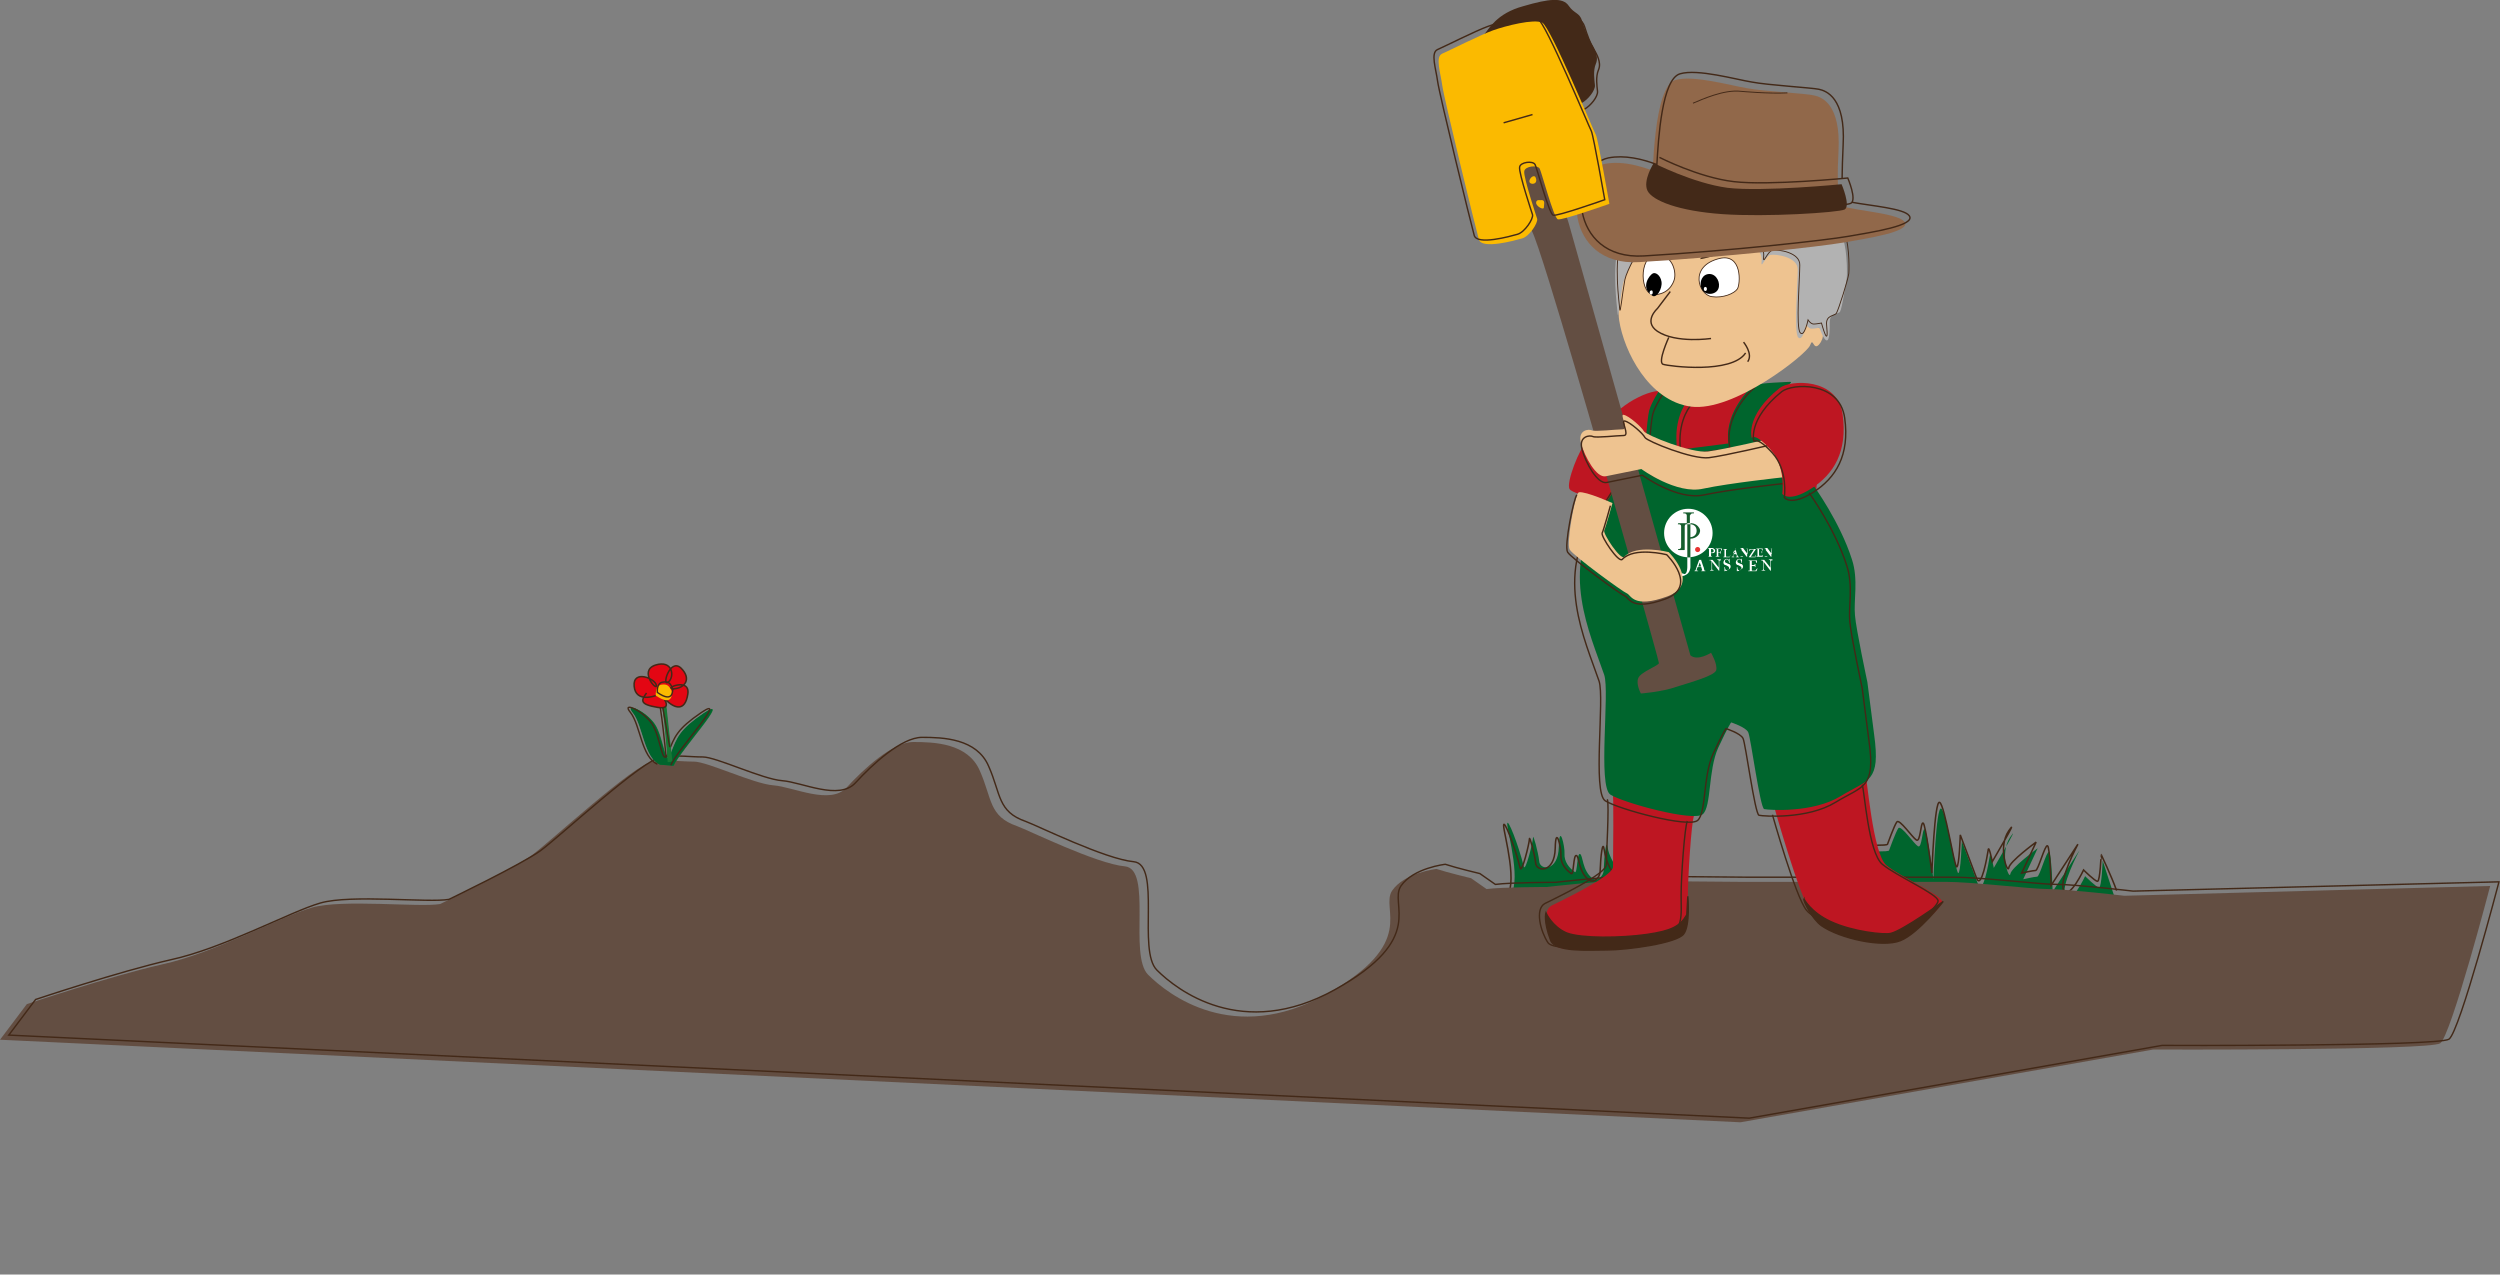 <?xml version="1.0" encoding="utf-8"?>
<!-- Generator: Adobe Illustrator 25.4.1, SVG Export Plug-In . SVG Version: 6.00 Build 0)  -->
<svg version="1.1" id="Ebene_1" xmlns="http://www.w3.org/2000/svg" xmlns:xlink="http://www.w3.org/1999/xlink" x="0px" y="0px"
	 viewBox="0 0 484.5 247" enable-background="new 0 0 484.5 247" xml:space="preserve">
<rect x="0" y="0" width="484.5" height="247" fill="#808080" stroke="none"/>
<g>
	<defs>
		<rect id="SVGID_1_" width="484.5" height="247"/>
	</defs>
	<clipPath id="SVGID_00000101796798175769018680000003160273110330271132_">
		<use xlink:href="#SVGID_1_"  overflow="visible"/>
	</clipPath>
	<path clip-path="url(#SVGID_00000101796798175769018680000003160273110330271132_)" fill="#00652D" d="M410.2,175.1
		L407.5,166.8c0,0-0.2,5.2-0.7,5.2s-2.7-2.2-2.7-2.2
		s-2.7,5.7-3.8,4c-1.2-1.7,2.7-9,2.7-9l-5.2,8
		c0,0-0.2-7.5-0.7-7.7s-1.8,4.8-2.3,4.8s-2.7,0.5-2.7,0.5l2.8-6
		c0,0-5.2,3.8-5.3,5c-0.2,1.2-2.2-4,0-7.2s-3.2,6-3.2,6
		s-0.7-3.5-0.8-2.2c-0.2,1.3-1.3,7.5-2.2,5.5l-3.2-8.5
		c0,0-0.2,6.3-0.7,6.2c-0.5-0.2-2.3-12-3.3-12.5s-1.5,13.7-1.5,13.7
		s-1.2-9.5-1.7-9.7s-0.5,3.8-1.3,3.3s-3.3-4.2-3.8-3.5
		s-1.8,4.3-1.8,4.3s0.2,0.2-1.8,0.2s-2.5,4-2.5,4s-1.7-5.2-3-3
		s-2,3-2,3s0.7-5-0.2-5.8c-0.8-0.8-3,5.8-3,5.8s-3-8.7-4.8-9.8
		C347,158,352.4,171.3,351,174.3"/>
</g>
<g>
	<defs>
		<rect id="SVGID_00000065773060287874746940000010647816662159062924_" width="484.5" height="247"/>
	</defs>
	<clipPath id="SVGID_00000013902941377026127780000017316419736562864304_">
		<use xlink:href="#SVGID_00000065773060287874746940000010647816662159062924_"  overflow="visible"/>
	</clipPath>
	
		<path clip-path="url(#SVGID_00000013902941377026127780000017316419736562864304_)" fill="none" stroke="#432918" stroke-width="0.3" d="
		M410.2,172.6c-1-2.8-3-7-3-7S407,170.8,406.5,170.8s-2.7-2.2-2.7-2.2
		s-2.7,5.7-3.8,4c-1.2-1.7,2.7-9,2.7-9l-5.2,8
		c0,0-0.2-7.5-0.7-7.7S395,168.7,394.5,168.7s-2.7,0.5-2.7,0.5l2.8-6
		c0,0-5.2,3.8-5.3,5c-0.2,1.2-2.2-4,0-7.2s-3.2,6-3.2,6
		s-0.7-3.5-0.8-2.2c-0.2,1.3-1.3,7.5-2.2,5.5l-3.2-8.5
		c0,0-0.2,6.3-0.7,6.2c-0.5-0.2-2.3-12-3.3-12.5s-1.5,13.7-1.5,13.7
		s-1.2-9.5-1.7-9.7s-0.5,3.8-1.3,3.3s-3.3-4.2-3.8-3.5
		s-1.8,4.3-1.8,4.3S366,163.8,364,163.8s-2.5,4-2.5,4s-1.7-5.2-3-3s-2,3-2,3
		s0.7-5-0.2-5.8c-0.8-0.8-3,5.8-3,5.8s-3-8.7-4.8-9.8
		c-1.8-1.2,2.3,9.5,2.3,12.7"/>
</g>
<g>
	<defs>
		<rect id="SVGID_00000047746235848529907140000005469045498746904239_" width="484.5" height="247"/>
	</defs>
	<clipPath id="SVGID_00000024681211895907211310000000347912254662564244_">
		<use xlink:href="#SVGID_00000047746235848529907140000005469045498746904239_"  overflow="visible"/>
	</clipPath>
	<path clip-path="url(#SVGID_00000024681211895907211310000000347912254662564244_)" fill="#00652D" d="M292.3,173.9
		c2.9-2.2-0.2-12.7-0.2-14.2s2.2,4.1,3.2,8.2
		c0.3,1.3,1.8-4.8,1.8-5.6s1,2.8,1.2,4.6
		C298.4,168.7,302,169,302.1,164.1c0.1-4.8,1.2,0,1.1,1.3
		c-0.1,1.6,0.9,2.8,2,3.6c0.5,0.4,0.4-3.7,1-3.5
		s0.4,3.2,2.4,4.7c1,0.8,2.2-0.5,2.2-1.6
		c0.1-3,0.5-6.3,0.8-4.2c0.3,2.2,3.2,6.3,5.1,8.9"/>
</g>
<g>
	<defs>
		<rect id="SVGID_00000136370066988224109970000008336444866078392996_" width="484.5" height="247"/>
	</defs>
	<clipPath id="SVGID_00000120525100090696948000000004805998190918567083_">
		<use xlink:href="#SVGID_00000136370066988224109970000008336444866078392996_"  overflow="visible"/>
	</clipPath>
	
		<path clip-path="url(#SVGID_00000120525100090696948000000004805998190918567083_)" fill="none" stroke="#432918" stroke-width="0.3" d="
		M291.6,174.2C294.5,172,291.4,161.5,291.4,160s2.2,4.1,3.2,8.2
		c0.3,1.3,1.8-4.8,1.8-5.6s1,2.8,1.2,4.6
		c0.1,1.8,3.7,2.1,3.8-2.8c0.1-4.8,1.2,0,1.1,1.3
		c-0.1,1.6,0.9,2.8,2,3.6c0.5,0.4,0.4-3.7,1-3.5
		S305.9,169,307.9,170.5c1,0.8,2.2-0.5,2.2-1.6c0.1-3,0.5-6.3,0.8-4.2
		c0.3,2.2,1.8,5.8,2.4,3.7c1.4-4.6,2.9,5,3.3,5.3"/>
</g>
<g>
	<defs>
		<rect id="SVGID_00000006676331335036174010000003286627406843145604_" width="484.5" height="247"/>
	</defs>
	<clipPath id="SVGID_00000026161755341877884650000005222802577428990875_">
		<use xlink:href="#SVGID_00000006676331335036174010000003286627406843145604_"  overflow="visible"/>
	</clipPath>
	<path clip-path="url(#SVGID_00000026161755341877884650000005222802577428990875_)" fill="#634E42" d="M482.6,171.7
		c0,0-7.6,29.1-9.7,30.5c-2.2,1.4-55.6,1.2-55.6,1.2l-80,14.1L0,201.5
		l5.2-6.9c0,0,16.1-5.4,26.2-7.7c10.2-2.2,23.1-9.3,29-11
		s21,0,24.9-0.7c0,0,13.9-6.7,17.7-9.4c3.7-2.7,20-17.8,23.5-18.2
		s5.4,0,8,0s11.5,4.3,15.4,4.6s11,3.9,14.2,0.4
		s8.9-8.8,12.9-8.8s10.6,0.2,12.9,5.6
		c2.4,5.4,1.7,8.8,7.2,10.7c2.2,0.8,15.4,7.3,20.9,7.8
		c5.4,0.5,0.7,17.2,4.5,21s16.5,13.8,34.5,3.8s10.4-16.5,12.8-20.1
		c2.4-3.5,8.6-4.2,8.6-4.2c2.1,0.7,6.7,1.8,6.7,1.8l3,2.1
		c3-0.4,11.6-0.4,11.6-0.4s10.7-1.2,14.2-1.2l22.9,0.2H377
		c5.3,0,16.5,1.4,20,1.4s14.7,1.3,14.7,1.3l70.9-1.9V171.7z"/>
</g>
<g>
	<defs>
		<rect id="SVGID_00000077302688293915419770000010520889077590493329_" width="484.5" height="247"/>
	</defs>
	<clipPath id="SVGID_00000114761985098301071500000003154599983344830889_">
		<use xlink:href="#SVGID_00000077302688293915419770000010520889077590493329_"  overflow="visible"/>
	</clipPath>
	
		<path clip-path="url(#SVGID_00000114761985098301071500000003154599983344830889_)" fill="none" stroke="#432918" stroke-width="0.279" d="
		M484.3,170.9c0,0-7.6,29.1-9.7,30.5
		c-2.2,1.4-55.6,1.2-55.6,1.2l-80,14.1L1.7,200.6l5.2-6.9
		c0,0,16.1-5.4,26.2-7.7c10.2-2.2,23.1-9.3,29-11s21,0,24.9-0.7
		c0,0,13.9-6.7,17.7-9.4c3.7-2.7,20-17.8,23.5-18.2s5.4,0,8,0
		s11.5,4.3,15.4,4.6s11,3.9,14.2,0.4s8.9-8.8,12.9-8.8
		s10.6,0.2,12.9,5.6c2.4,5.4,1.7,8.8,7.2,10.7
		c2.2,0.8,15.4,7.3,20.9,7.8c5.4,0.5,0.7,17.2,4.5,21
		s16.5,13.8,34.5,3.8s10.4-16.5,12.8-20.1
		c2.4-3.5,8.6-4.2,8.6-4.2c2.1,0.7,6.7,1.8,6.7,1.8l3,2.1
		c3-0.4,11.6-0.4,11.6-0.4s10.7-1.2,14.2-1.2l22.9,0.2
		h40.2c5.3,0,16.5,1.4,20,1.4s14.7,1.3,14.7,1.3l70.9-1.8V170.9
		z"/>
</g>
<g>
	<defs>
		<rect id="SVGID_00000116202814709176369290000011707781559089881490_" width="484.5" height="247"/>
	</defs>
	<clipPath id="SVGID_00000026885562087819835830000012750108676494971805_">
		<use xlink:href="#SVGID_00000116202814709176369290000011707781559089881490_"  overflow="visible"/>
	</clipPath>
	<path clip-path="url(#SVGID_00000026885562087819835830000012750108676494971805_)" fill="#177734" d="M128,148.2
		c-3.1-1.4-3.3-7.6-5.2-10c-1.9-2.3,2.4-0.4,4.1,2.1
		c1.8,2.6,2,8.8,3.2,5.7s1.7-4.6,6.4-7.8
		c5.6-3.8-4.8,7.4-5.9,10.2"/>
</g>
<g>
	<defs>
		<rect id="SVGID_00000037685038486776284840000018387850375577468841_" width="484.5" height="247"/>
	</defs>
	<clipPath id="SVGID_00000127751257151929110170000016775445122754070704_">
		<use xlink:href="#SVGID_00000037685038486776284840000018387850375577468841_"  overflow="visible"/>
	</clipPath>
	<path clip-path="url(#SVGID_00000127751257151929110170000016775445122754070704_)" fill="#00652D" d="M127.9,148.2
		c-3.1-1.4-3.3-7.6-5.2-10c-1.9-2.3,2.4-0.4,4.1,2.1
		c1.8,2.6,2,8.8,3.2,5.7s1.7-4.6,6.4-7.8
		C142,134.4,131.6,145.6,130.5,148.4"/>
</g>
<g>
	<defs>
		<rect id="SVGID_00000053519293029502156890000008597136866963346356_" width="484.5" height="247"/>
	</defs>
	<clipPath id="SVGID_00000034777397817782261890000000643603642339131310_">
		<use xlink:href="#SVGID_00000053519293029502156890000008597136866963346356_"  overflow="visible"/>
	</clipPath>
	
		<path clip-path="url(#SVGID_00000034777397817782261890000000643603642339131310_)" fill="none" stroke="#432918" stroke-width="0.279" d="
		M127.4,148.1c-3.1-1.4-3.3-7.6-5.2-10
		c-1.9-2.3,2.4-0.4,4.1,2.1c1.8,2.6,2,8.8,3.2,5.7
		s1.7-4.6,6.4-7.8C141.5,134.3,131.1,145.5,130,148.3"/>
</g>
<g>
	<g>
		<defs>
			<rect id="SVGID_00000112606557024428205030000016224707683486227903_" width="484.5" height="247"/>
		</defs>
		<clipPath id="SVGID_00000098203912372014846760000010536425339839137697_">
			<use xlink:href="#SVGID_00000112606557024428205030000016224707683486227903_"  overflow="visible"/>
		</clipPath>
		<path clip-path="url(#SVGID_00000098203912372014846760000010536425339839137697_)" fill="#177734" d="M129.5,147.7
			c0,0-0.8-11.4-1.5-12.5C127.4,134.1,128.9,134.5,128.9,134.5l1.4,13
			l-0.8,0.2H129.5z"/>
	</g>
	<g>
		<defs>
			<rect id="SVGID_00000001658959026898085030000015754045483403067046_" width="484.5" height="247"/>
		</defs>
		<clipPath id="SVGID_00000027599118798443878870000010124097356836640429_">
			<use xlink:href="#SVGID_00000001658959026898085030000015754045483403067046_"  overflow="visible"/>
		</clipPath>
		<path clip-path="url(#SVGID_00000027599118798443878870000010124097356836640429_)" fill="#177734" d="M129.4,147.7
			c0,0-0.8-11.4-1.5-12.5C127.3,134.1,128.8,134.5,128.8,134.5l1.4,13
			l-0.8,0.2H129.4z"/>
	</g>
</g>
<g>
	<g>
		<defs>
			<rect id="SVGID_00000036214623047142955930000002419882151829664675_" width="484.5" height="247"/>
		</defs>
		<clipPath id="SVGID_00000019644990694045952070000015208223170186871443_">
			<use xlink:href="#SVGID_00000036214623047142955930000002419882151829664675_"  overflow="visible"/>
		</clipPath>
		
			<path clip-path="url(#SVGID_00000019644990694045952070000015208223170186871443_)" fill="none" stroke="#432918" stroke-width="0.279" d="
			M129.1,146.8c0,0-1-10.6-1.6-11.7s0.9-0.7,0.9-0.7"/>
	</g>
	<g>
		<defs>
			<rect id="SVGID_00000016061373656008654550000003224069793765332124_" width="484.5" height="247"/>
		</defs>
		<clipPath id="SVGID_00000180367139866154363720000000656005536459894952_">
			<use xlink:href="#SVGID_00000016061373656008654550000003224069793765332124_"  overflow="visible"/>
		</clipPath>
		
			<path clip-path="url(#SVGID_00000180367139866154363720000000656005536459894952_)" fill="none" stroke="#432918" stroke-width="0.279" d="
			M129.8,144.8l-1.7-9.7C127.5,134,129,134.4,129,134.4"/>
	</g>
</g>
<g>
	<defs>
		<rect id="SVGID_00000000181855168317187290000003224204174990193560_" width="484.5" height="247"/>
	</defs>
	<clipPath id="SVGID_00000143583487640726939590000014821336204019801763_">
		<use xlink:href="#SVGID_00000000181855168317187290000003224204174990193560_"  overflow="visible"/>
	</clipPath>
	<g clip-path="url(#SVGID_00000143583487640726939590000014821336204019801763_)">
		<path id="B" fill="#E30613" d="M127.1,134.8c0,0-3.9,1.5-4.2-1.8
			s4.1-1.5,4.3-0.2s-3.5-2.8-0.2-3.9
			c3.4-1.1,3.8,2.3,2.5,3.3s0.3-4.8,2.5-2.7
			c2.1,2.1,0.7,3.9-1.5,4s3.3-2.4,2.8,1s-2.5,2.9-4.3,1.1
			s2.2,2.1-1.5,1.5s-3.2-1.4-2.2-2.8"/>
	</g>
</g>
<g>
	<defs>
		<rect id="SVGID_00000021823331158084822120000011649705883862228353_" width="484.5" height="247"/>
	</defs>
	<clipPath id="SVGID_00000144306059075581035460000013857503747415632293_">
		<use xlink:href="#SVGID_00000021823331158084822120000011649705883862228353_"  overflow="visible"/>
	</clipPath>
	<g clip-path="url(#SVGID_00000144306059075581035460000013857503747415632293_)">
		<path id="B_00000131325957698678024270000006972421431160889746_" fill="none" stroke="#432918" stroke-width="0.3" d="
			M127.1,134.8c0,0-3.9,1.5-4.2-1.8s4.1-1.5,4.3-0.2
			s-3.5-2.8-0.2-3.9c3.4-1.1,3.8,2.3,2.5,3.3
			s0.3-4.8,2.5-2.7c2.1,2.1,0.7,3.9-1.5,4s3.3-2.4,2.8,1
			s-2.5,2.9-4.3,1.1s2.2,2.1-1.5,1.5s-3.2-1.4-2.2-2.8"/>
	</g>
</g>
<g>
	<defs>
		<rect id="SVGID_00000046335593612338018290000009166319184985228465_" width="484.5" height="247"/>
	</defs>
	<clipPath id="SVGID_00000067200239454515105540000002890487338233283732_">
		<use xlink:href="#SVGID_00000046335593612338018290000009166319184985228465_"  overflow="visible"/>
	</clipPath>
	<path clip-path="url(#SVGID_00000067200239454515105540000002890487338233283732_)" fill="#FBBA00" d="M127.1,134.8
		c0,0-0.2-1.8,1-2.1C129.3,132.5,129.7,132.9,130.2,134
		c0,0.1,0.4,3.2-3.1,0.8"/>
</g>
<g>
	<defs>
		<rect id="SVGID_00000044168246775101420870000003671789051073688988_" width="484.5" height="247"/>
	</defs>
	<clipPath id="SVGID_00000166643483406809352470000018105983279387217596_">
		<use xlink:href="#SVGID_00000044168246775101420870000003671789051073688988_"  overflow="visible"/>
	</clipPath>
	
		<path clip-path="url(#SVGID_00000166643483406809352470000018105983279387217596_)" fill="none" stroke="#432918" stroke-width="0.279" d="
		M127.4,134.2c0,0-0.2-1.8,1-2c1.2-0.2,1.5,0.2,2,1.3
		C130.3,133.5,130.7,136.5,127.4,134.2z"/>
</g>
<g>
	<defs>
		<rect id="SVGID_00000178175164777342562490000003821455367220500107_" width="484.5" height="247"/>
	</defs>
	<clipPath id="SVGID_00000005267489228495471550000015445632061225830297_">
		<use xlink:href="#SVGID_00000178175164777342562490000003821455367220500107_"  overflow="visible"/>
	</clipPath>
	<path clip-path="url(#SVGID_00000005267489228495471550000015445632061225830297_)" fill="#BE1622" d="M314.4,97.8
		c0,0-9.4-1.8-10.2-3c-0.8-1.1,2-8.2,3.3-9.1s5-6.3,10-8.7
		c5-2.5,7.1-0.6,7.6-0.6s3.5,2.1,6.4,1.1
		c2.8-1,11.3-2.9,11.3-2.9l8.7,8.5l0.6,10.6l-1.5,16.6
		l-12.2,2.3l-24-14.8H314.4z M343.7,155.9c0,0,5.1,18.2,7.2,20.7
		c2.1,2.6,13.2,6.6,15.7,6.1c2.6-0.6,9.8-6.6,9.8-7.9
		s-8.2-4.9-10.8-7.1c-2.7-2.2-3.8-17.6-4.2-18.5
		C361.1,148.2,343.7,155.9,343.7,155.9"/>
</g>
<g>
	<defs>
		<rect id="SVGID_00000034777564353971539900000016460921480099388327_" width="484.5" height="247"/>
	</defs>
	<clipPath id="SVGID_00000117678723091312655340000003621542565978422170_">
		<use xlink:href="#SVGID_00000034777564353971539900000016460921480099388327_"  overflow="visible"/>
	</clipPath>
	
		<path clip-path="url(#SVGID_00000117678723091312655340000003621542565978422170_)" fill="none" stroke="#432918" stroke-width="0.279" d="
		M343.5,157.9c0,0,4.5,16,6.6,18.5C352.2,179,363.3,183,365.8,182.5
		c2.6-0.6,9.8-6.6,9.8-7.9s-8.2-4.9-10.8-7.1
		c-2.7-2.2-3.5-14.5-3.9-15.4"/>
</g>
<g>
	<defs>
		<rect id="SVGID_00000077286204384441743340000014005190730586359732_" width="484.5" height="247"/>
	</defs>
	<clipPath id="SVGID_00000152956512232384870050000017541835432860660671_">
		<use xlink:href="#SVGID_00000077286204384441743340000014005190730586359732_"  overflow="visible"/>
	</clipPath>
	<path clip-path="url(#SVGID_00000152956512232384870050000017541835432860660671_)" fill="#BE1622" d="M328.3,158.1
		c-0.5,1.2-1.2,11.9-1.2,15.8c0,4,0.6,7.1-3.6,8.3
		s-20.8,3-22.2,0.9s-2.6-6.5-0.6-7.6c2-1,11.9-5.7,11.9-7.5
		c0-1.7,0.2-14.2-0.1-15.1l15.8,5.2L328.3,158.1z"/>
</g>
<g>
	<g>
		<defs>
			<rect id="SVGID_00000005986570263820442870000007063118163781559941_" width="484.5" height="247"/>
		</defs>
		<clipPath id="SVGID_00000055670613325308149890000017221619966030009733_">
			<use xlink:href="#SVGID_00000005986570263820442870000007063118163781559941_"  overflow="visible"/>
		</clipPath>
		
			<path clip-path="url(#SVGID_00000055670613325308149890000017221619966030009733_)" fill="none" stroke="#432918" stroke-width="0.279" d="
			M327,159.1c-0.5,1.2-1.2,10.5-1.2,14.4s0.6,7.1-3.6,8.3
			s-20.8,3-22.2,0.9s-2.6-6.5-0.6-7.6c2-1,11.9-5.7,11.9-7.5
			c0-1.7,0.6-11.8,0.2-12.7"/>
	</g>
	<g>
		<defs>
			<rect id="SVGID_00000176726712483080057100000018144629903374629538_" width="484.5" height="247"/>
		</defs>
		<clipPath id="SVGID_00000055708435023825761200000006274920396726413481_">
			<use xlink:href="#SVGID_00000176726712483080057100000018144629903374629538_"  overflow="visible"/>
		</clipPath>
		
			<path clip-path="url(#SVGID_00000055708435023825761200000006274920396726413481_)" fill="none" stroke="#CA9E67" stroke-width="0.279" d="
			M339.1,87.2c-0.9-0.5-1.6,0.2-1.6,1.1s0.9,1.6,1.6,1.2
			C339.7,89.2,339.9,87.7,339.1,87.2z M323.7,88.3
			c-0.2-0.4-1.3-1.1-2.1,0.2c-0.2,0.4,0.5,2,1.3,1.7
			s1.2-0.6,0.8-1.9L323.7,88.3z"/>
	</g>
</g>
<g>
	<defs>
		<rect id="SVGID_00000072256837124446327720000007776031364589347489_" width="484.5" height="247"/>
	</defs>
	<clipPath id="SVGID_00000043456237706871119030000010289107413775964855_">
		<use xlink:href="#SVGID_00000072256837124446327720000007776031364589347489_"  overflow="visible"/>
	</clipPath>
	<path clip-path="url(#SVGID_00000043456237706871119030000010289107413775964855_)" fill="#00652D" d="M335.3,85.9
		l-10.2,1.3c-0.8,0-7.9,0.8-7.9,0.8s-5.3,8.6-6.9,10.8
		c-8.2,11.4-2.1,24.1,0.6,32c1.1,3.3-1.3,21.6,1.2,23.2
		S328.2,159.3,330,157.8c1.7-1.5,1-8.5,3-12.9c2-4.3,2.5-4.9,2.5-4.9
		s2.8,0.9,3.3,1.9s2.3,14.7,3.1,14.9
		c0.9,0.2,9.4,0.8,14.8-2.5s7.8-2.6,6.5-12l-1.3-10.1
		c0,0-2.2-10.3-2.4-12.9c-0.3-2.9,0.7-7-0.6-10.9
		c-2.3-7.2-7.3-14.1-7.3-14.1s-3.2,0.5-3.8,0.2
		s-5.3-8.3-4.7-12.4c0.5-4.1-3.3,1.9-3.3,1.9l-4.5,1.9
		L335.3,85.9z"/>
</g>
<g>
	<defs>
		<rect id="SVGID_00000006696513197644306950000009360793430258462632_" width="484.5" height="247"/>
	</defs>
	<clipPath id="SVGID_00000164505319406288186060000002739747557568666496_">
		<use xlink:href="#SVGID_00000006696513197644306950000009360793430258462632_"  overflow="visible"/>
	</clipPath>
	
		<path clip-path="url(#SVGID_00000164505319406288186060000002739747557568666496_)" fill="none" stroke="#432918" stroke-width="0.279" d="
		M341.9,83.4c0.5-4.1-3.3,1.9-3.3,1.9l-4.3,1.8l-10.2,1.3
		c-0.8,0-7.9,0.8-7.9,0.8s-5.3,8.6-6.9,10.8
		c-8.2,11.4-2.1,24.1,0.6,32c1.1,3.3-1.3,21.6,1.2,23.2
		s16.1,5.3,17.9,3.8c1.7-1.5,1-8.5,3-12.9c2-4.3,2.5-4.9,2.5-4.9
		s2.8,0.9,3.3,1.9s2.3,14.7,3.1,14.9
		c0.9,0.2,9.4,0.8,14.8-2.5s7.8-2.6,6.5-12l-1.3-10.1
		c0,0-2.2-10.3-2.4-12.9c-0.3-2.9,0.7-7-0.6-10.9
		c-2.3-7.2-7.3-14.1-7.3-14.1"/>
</g>
<g>
	<defs>
		<rect id="SVGID_00000011724968354497510510000000258335151862154159_" width="484.5" height="247"/>
	</defs>
	<clipPath id="SVGID_00000100355870630361525720000011256727363685295027_">
		<use xlink:href="#SVGID_00000011724968354497510510000000258335151862154159_"  overflow="visible"/>
	</clipPath>
	<g clip-path="url(#SVGID_00000100355870630361525720000011256727363685295027_)">
		<path id="C" fill="#432918" d="M326.9,177.3C325.6,179.5,324,180.4,319.1,181.1
			s-12.7,0.8-15.5-0.3c-2.8-1.2-4-3.9-4-3.9s-0.5,1.6,0.9,5.3
			c0.9,2.4,7.2,1.9,11,1.9S325,182.8,326.3,181
			c1.3-1.7,0.8-7.3,0.8-7.3l-0.2,3.6H326.9z"/>
	</g>
</g>
<g>
	<defs>
		<rect id="SVGID_00000177449381024034258330000014516190781258620342_" width="484.5" height="247"/>
	</defs>
	<clipPath id="SVGID_00000019680432130619087890000002819213976731620025_">
		<use xlink:href="#SVGID_00000177449381024034258330000014516190781258620342_"  overflow="visible"/>
	</clipPath>
	<g clip-path="url(#SVGID_00000019680432130619087890000002819213976731620025_)">
		<path id="C_00000147911573334198001140000005902096624661601968_" fill="none" stroke="#432918" stroke-width="0.279" d="
			M326.9,177.3C325.6,179.5,324,180.4,319.1,181.1s-12.7,0.8-15.5-0.3
			c-2.8-1.2-4-3.9-4-3.9s-0.5,1.6,0.9,5.3
			c0.9,2.4,7.2,1.9,11,1.9S325,182.8,326.3,181
			c1.3-1.7,0.8-7.3,0.8-7.3l-0.2,3.6H326.9z"/>
	</g>
</g>
<g>
	<defs>
		<rect id="SVGID_00000070815121864935175330000012656464564780765351_" width="484.5" height="247"/>
	</defs>
	<clipPath id="SVGID_00000165222400098349893270000012243954569170449805_">
		<use xlink:href="#SVGID_00000070815121864935175330000012656464564780765351_"  overflow="visible"/>
	</clipPath>
	<path clip-path="url(#SVGID_00000165222400098349893270000012243954569170449805_)" fill="#432918" d="M349.6,174.2
		c0,0,1.3,2.6,5.2,4.4c4.3,2,10.4,2.6,11.6,2.3
		c2.3-0.5,10.2-6.2,10.2-6.2s-4.8,6.2-8.3,7.6
		s-11.7-0.4-15.3-2.9c-1.9-1.4-3.6-4.9-3.4-5.2"/>
</g>
<g>
	<defs>
		<rect id="SVGID_00000014607428420110538920000008134005766476404158_" width="484.5" height="247"/>
	</defs>
	<clipPath id="SVGID_00000021817919844521941300000004842968865824749750_">
		<use xlink:href="#SVGID_00000014607428420110538920000008134005766476404158_"  overflow="visible"/>
	</clipPath>
	
		<path clip-path="url(#SVGID_00000021817919844521941300000004842968865824749750_)" fill="none" stroke="#432918" stroke-width="0.279" d="
		M349.6,174.2c0,0,1.3,2.6,5.2,4.4c4.3,2,10.4,2.6,11.6,2.3
		c2.3-0.5,10.2-6.2,10.2-6.2s-4.8,6.2-8.3,7.6
		s-11.7-0.4-15.3-2.9c-1.9-1.4-3.6-4.9-3.4-5.2
		L349.6,174.2z"/>
</g>
<g>
	<defs>
		<rect id="SVGID_00000178893820050545065860000006291731169408163982_" width="484.5" height="247"/>
	</defs>
	<clipPath id="SVGID_00000148637422551740722900000002970834858560840585_">
		<use xlink:href="#SVGID_00000178893820050545065860000006291731169408163982_"  overflow="visible"/>
	</clipPath>
	<path clip-path="url(#SVGID_00000148637422551740722900000002970834858560840585_)" fill="#00652D" d="M327.2,77.4
		c0,0-2.6,2.9-2.3,8.2s0,5.9-1,6s-3.6,0.6-4.6-0.4
		c-0.9-1-0.1-10.1,0.3-11.6C320,78,321.8,75.3,321.8,75.3
		s1.6,1.2,5.4,2.1"/>
</g>
<g>
	<defs>
		<rect id="SVGID_00000013161093133774815610000004400882687754182314_" width="484.5" height="247"/>
	</defs>
	<clipPath id="SVGID_00000018223304280773212180000016671303983387031716_">
		<use xlink:href="#SVGID_00000013161093133774815610000004400882687754182314_"  overflow="visible"/>
	</clipPath>
	
		<path clip-path="url(#SVGID_00000018223304280773212180000016671303983387031716_)" fill="none" stroke="#432918" stroke-width="0.279" d="
		M327.8,78.4c0,0-2.5,2.6-2.2,7.9s0,5.9-1,6s-3.6,0.6-4.6-0.4
		c-0.9-1-0.1-10.1,0.3-11.6C320.7,78.7,322.5,76,322.5,76"/>
</g>
<g>
	<defs>
		<rect id="SVGID_00000176738683974283716540000015956167023477827715_" width="484.5" height="247"/>
	</defs>
	<clipPath id="SVGID_00000011711752464805826330000005653422761613334158_">
		<use xlink:href="#SVGID_00000176738683974283716540000015956167023477827715_"  overflow="visible"/>
	</clipPath>
	<path clip-path="url(#SVGID_00000011711752464805826330000005653422761613334158_)" fill="#00652D" d="M347,74
		c0,0-6.4,0.2-7.1,0.7c-0.8,0.5-5.4,5-5,10.5C335.4,90.6,336,92,336.6,92
		s5.1-1.1,5.1-1.1S342,81.3,344,77.9C346,74.4,347.5,74.3,347,74"/>
</g>
<g>
	<defs>
		<rect id="SVGID_00000130647876521069060320000012544306059717786764_" width="484.5" height="247"/>
	</defs>
	<clipPath id="SVGID_00000127756062120065941480000009970306548381651352_">
		<use xlink:href="#SVGID_00000130647876521069060320000012544306059717786764_"  overflow="visible"/>
	</clipPath>
	
		<path clip-path="url(#SVGID_00000127756062120065941480000009970306548381651352_)" fill="none" stroke="#432918" stroke-width="0.279" d="
		M339,87.5c0.5-0.3,1.6,1.6,1.1,1.9C339.6,89.9,337.2,88.7,339,87.5z
		 M322,88c0.3-0.2,2,1.5,0.9,1.8S320.1,89.5,322,88z M340.1,75.1
		c-0.8,0.5-5.4,5-5,10.5c0.5,5.4,1.1,6.8,1.7,6.8
		s5.1-1.1,5.1-1.1s0.3-9.6,2.3-13c1.9-3.4,3.5-3.5,3-3.8"/>
</g>
<g>
	<defs>
		<rect id="SVGID_00000033348443854191858260000001346262596395375525_" width="484.5" height="247"/>
	</defs>
	<clipPath id="SVGID_00000182521340280295301870000014701842209242587529_">
		<use xlink:href="#SVGID_00000033348443854191858260000001346262596395375525_"  overflow="visible"/>
	</clipPath>
	<path clip-path="url(#SVGID_00000182521340280295301870000014701842209242587529_)" fill="#634E42" d="M304,43.2
		L327.6,127c1.4,1.2,4-0.5,4-0.5s1.3,2.2,1,3.4
		c-0.4,1.1-4.9,2.3-7.7,3.2c-2.8,1-6.9,1.3-6.9,1.3
		s-1-1.8-0.5-3S321.5,129,321.5,128.5S312,94.6,312,94.6s-13-45.7-15.1-49.8
		c-2-4.1-5.8-15.5-5.8-15.5l7.7-2.2l5.2,16.1L304,43.2z"/>
</g>
<g>
	<defs>
		<rect id="SVGID_00000183234585417063537100000002444422367814389649_" width="484.5" height="247"/>
	</defs>
	<clipPath id="SVGID_00000011013784950456729000000004157084636355660425_">
		<use xlink:href="#SVGID_00000183234585417063537100000002444422367814389649_"  overflow="visible"/>
	</clipPath>
	<path clip-path="url(#SVGID_00000011013784950456729000000004157084636355660425_)" fill="#EEC390" d="M343.5,84.9
		c0,0-9.3,2.2-12.5,2.6s-12-3.2-12.4-3.9
		c-0.4-0.8-2.9-3-3.9-3.2c-0.9-0.3,1,2.8-0.2,2.8
		s-5.4,0.5-6,0.2s-2.8-0.1-2.1,2.5s3,6.8,4.8,6.4l6.9-1.4
		c0,0,6.8,5,12,3.8c5.2-1.1,15.5-2.2,15.5-2.2s0.6-3.1-2.1-7.6"/>
</g>
<g>
	<defs>
		<rect id="SVGID_00000026129813851154123540000008832234790966816910_" width="484.5" height="247"/>
	</defs>
	<clipPath id="SVGID_00000169517589155324101720000017758513113312661154_">
		<use xlink:href="#SVGID_00000026129813851154123540000008832234790966816910_"  overflow="visible"/>
	</clipPath>
	
		<path clip-path="url(#SVGID_00000169517589155324101720000017758513113312661154_)" fill="none" stroke="#432918" stroke-width="0.279" d="
		M343.7,86.1c0,0-9.3,2.2-12.5,2.6s-12-3.2-12.4-3.9
		c-0.4-0.8-2.9-3-3.9-3.2c-0.9-0.3,1,2.8-0.2,2.8
		s-5.4,0.5-6,0.2s-2.8-0.1-2.1,2.5s3,6.8,4.8,6.4l6.9-1.4
		c0,0,6.8,5,12,3.8c5.2-1.1,15.5-2.2,15.5-2.2s0.6-3.1-2.1-7.6
		L343.7,86.1z"/>
</g>
<g>
	<defs>
		<rect id="SVGID_00000091012050746439971480000005064787678553518224_" width="484.5" height="247"/>
	</defs>
	<clipPath id="SVGID_00000109752344727217718480000001642391020047839371_">
		<use xlink:href="#SVGID_00000091012050746439971480000005064787678553518224_"  overflow="visible"/>
	</clipPath>
	<path clip-path="url(#SVGID_00000109752344727217718480000001642391020047839371_)" fill="#BE1622" d="M344.9,75.2
		c2-1.6,11.2-2.1,12.2,5.1S355.4,91.9,351,94.7s-5.6,1-5.6,1
		s0.8-5.2-2.3-8.6S339.5,84.9,339.5,84.9s-1.4-4.3,5.4-9.7"/>
</g>
<g>
	<defs>
		<rect id="SVGID_00000148637316644861772400000012975282561624179360_" width="484.5" height="247"/>
	</defs>
	<clipPath id="SVGID_00000103233386810085768550000014101136681582668173_">
		<use xlink:href="#SVGID_00000148637316644861772400000012975282561624179360_"  overflow="visible"/>
	</clipPath>
	
		<path clip-path="url(#SVGID_00000103233386810085768550000014101136681582668173_)" fill="none" stroke="#432918" stroke-width="0.279" d="
		M345.3,75.9C347.3,74.3,356.5,73.8,357.5,81s-1.7,11.6-6.1,14.4
		s-5.6,1-5.6,1s0.8-5.2-2.3-8.6s-3.6-2.2-3.6-2.2
		S338.6,81.3,345.3,75.9z"/>
</g>
<g>
	<defs>
		<rect id="SVGID_00000150080250938155120970000011464098902294793399_" width="484.5" height="247"/>
	</defs>
	<clipPath id="SVGID_00000069380495843174344350000011165515091255437220_">
		<use xlink:href="#SVGID_00000150080250938155120970000011464098902294793399_"  overflow="visible"/>
	</clipPath>
	<path clip-path="url(#SVGID_00000069380495843174344350000011165515091255437220_)" fill="#EEC390" d="M322.2,39.1
		c-4.9,5.3-9.3,17.1-8.4,23s5.7,15.6,13.9,16.7
		c8.3,1.1,22.5-10.2,23.1-11.9S351.4,68,352.5,66.8
		s1.2-3.3-0.6-3.4c-1.7-0.1-0.8-13.2-0.8-13.2
		s-26.2-14.1-28.9-11.1"/>
</g>
<g>
	<defs>
		<rect id="SVGID_00000012457035213414932520000013099805011504486284_" width="484.5" height="247"/>
	</defs>
	<clipPath id="SVGID_00000115483042646087911570000007311485457894421684_">
		<use xlink:href="#SVGID_00000012457035213414932520000013099805011504486284_"  overflow="visible"/>
	</clipPath>
	<path clip-path="url(#SVGID_00000115483042646087911570000007311485457894421684_)" fill="#FFFFFF" d="M324.5,54.1
		c0.4-1.6-0.5-5-3.7-4.7s-3.1,8,0,7.7
		C323.9,56.9,324.5,54.1,324.5,54.1"/>
</g>
<g>
	<g>
		<defs>
			<rect id="SVGID_00000131336821080671798370000016430663621863909301_" width="484.5" height="247"/>
		</defs>
		<clipPath id="SVGID_00000089574312387981159040000005786695689339561143_">
			<use xlink:href="#SVGID_00000131336821080671798370000016430663621863909301_"  overflow="visible"/>
		</clipPath>
		
			<path clip-path="url(#SVGID_00000089574312387981159040000005786695689339561143_)" fill="none" stroke="#432918" stroke-width="0.171" d="
			M324.5,54.1c0.4-1.6-0.5-5-3.7-4.7s-3.1,8,0,7.7
			C323.9,56.9,324.5,54.1,324.5,54.1z"/>
	</g>
	<g>
		<defs>
			<rect id="SVGID_00000053539910984598849110000002669046489206207388_" width="484.5" height="247"/>
		</defs>
		<clipPath id="SVGID_00000140692519802678093220000003933865554024084621_">
			<use xlink:href="#SVGID_00000053539910984598849110000002669046489206207388_"  overflow="visible"/>
		</clipPath>
		
			<path clip-path="url(#SVGID_00000140692519802678093220000003933865554024084621_)" fill="none" stroke="#432918" stroke-width="0.279" d="
			M337.9,66.3c0,0,1.9,2.3,0.8,3.8 M323.4,65.4
			c0,0-2.2,4.8-1.1,5.2c1.2,0.4,13.3,1.9,16-2.2 M331.6,65.6
			c0,0-6.8,1-10.4-1.4c-2.8-1.9,0-4.4,0-4.4l2.5-3.3"/>
	</g>
</g>
<g>
	<defs>
		<rect id="SVGID_00000059998176575278893520000015502049196245479827_" width="484.5" height="247"/>
	</defs>
	<clipPath id="SVGID_00000105414626267035533400000014303147350436151484_">
		<use xlink:href="#SVGID_00000059998176575278893520000015502049196245479827_"  overflow="visible"/>
	</clipPath>
	<path clip-path="url(#SVGID_00000105414626267035533400000014303147350436151484_)" fill="#FFFFFF" d="M333.2,50.1
		c4.5-1.1,4.1,5,3.5,5.9s-2.8,1.8-4.9,1.5
		C329.2,57.2,327.2,51.6,333.2,50.1"/>
</g>
<g>
	<defs>
		<rect id="SVGID_00000019672855264549722530000008262443342487336634_" width="484.5" height="247"/>
	</defs>
	<clipPath id="SVGID_00000152954077204813851760000017069953684428115878_">
		<use xlink:href="#SVGID_00000019672855264549722530000008262443342487336634_"  overflow="visible"/>
	</clipPath>
	
		<path clip-path="url(#SVGID_00000152954077204813851760000017069953684428115878_)" fill="none" stroke="#432918" stroke-width="0.163" d="
		M333.2,50.1c4.5-1.1,4.1,5,3.5,5.9s-2.8,1.8-4.9,1.5
		C329.2,57.2,327.2,51.6,333.2,50.1z"/>
</g>
<g>
	<defs>
		<rect id="SVGID_00000090260361497544611540000003476761392449802930_" width="484.5" height="247"/>
	</defs>
	<clipPath id="SVGID_00000024707985973349622020000000982868734666455716_">
		<use xlink:href="#SVGID_00000090260361497544611540000003476761392449802930_"  overflow="visible"/>
	</clipPath>
	<path clip-path="url(#SVGID_00000024707985973349622020000000982868734666455716_)" d="M329.7,55.8
		c-0.4-1.2,0.2-2.7,1.6-2.7S333.5,54.9,333,56
		c-0.5,1.2-2.7,1.4-3.3-0.2 M320.2,57.3
		c0.8,0.6,2-1.3,1.8-2.7c-0.2-1.3-1.2-1.9-1.7-1.6
		c-0.6,0.3-2.5,2.7-0.1,4.3"/>
</g>
<g>
	<defs>
		<rect id="SVGID_00000149361511716805687320000015581656052960764048_" width="484.5" height="247"/>
	</defs>
	<clipPath id="SVGID_00000170236433136084496570000002675936237460486590_">
		<use xlink:href="#SVGID_00000149361511716805687320000015581656052960764048_"  overflow="visible"/>
	</clipPath>
	<path clip-path="url(#SVGID_00000170236433136084496570000002675936237460486590_)" fill="#FFFFFF" d="M320.3,56.7
		c0,0.2-0.1,0.4-0.3,0.4s-0.3-0.2-0.3-0.4
		S319.8,56.3,320,56.3C320.2,56.2,320.3,56.4,320.3,56.7 M330.8,56
		c0,0.2-0.1,0.4-0.3,0.4S330.2,56.2,330.2,56
		s0.1-0.4,0.3-0.4S330.8,55.8,330.8,56"/>
</g>
<g>
	<defs>
		<rect id="SVGID_00000060008053407771018730000016844970178543904923_" width="484.5" height="247"/>
	</defs>
	<clipPath id="SVGID_00000075141111920013176550000001016988301699593344_">
		<use xlink:href="#SVGID_00000060008053407771018730000016844970178543904923_"  overflow="visible"/>
	</clipPath>
	<path clip-path="url(#SVGID_00000075141111920013176550000001016988301699593344_)" fill="#FBBA00" d="M297.6,34.4
		c-0.3-0.7-1.3,0.2-1.2,0.8C296.5,35.9,298.2,35.8,297.6,34.4
		 M298.5,38.8c0,0-0.8-0.2-0.8,0.5s1.5,1.5,1.5,0.9S299.6,38.6,298.5,38.8"/>
</g>
<g>
	<defs>
		<rect id="SVGID_00000105408733594025513390000001313107156023940763_" width="484.5" height="247"/>
	</defs>
	<clipPath id="SVGID_00000109738693149425843620000002704945082196048541_">
		<use xlink:href="#SVGID_00000105408733594025513390000001313107156023940763_"  overflow="visible"/>
	</clipPath>
	<path clip-path="url(#SVGID_00000109738693149425843620000002704945082196048541_)" fill="#B2B2B2" d="M354.6,62.5
		c0-2,1.6-1.5,2-2.1c0.4-0.7,1.1-5.2,1.3-6.5
		C358,52.6,358,47.3,356.7,45.1c-1.3-2.3-4.3-7.8-5.9-9.3
		c-1.5-1.5-3.3-0.8-3.8-1.1s-2.6-1.6-3.4-2.3s-3-1.1-4.3-2
		s-2.4,0.5-2.8,0.9s-2.7,0.1-3.9,0.6s-3.5-0.2-5.7,1.7
		c0,0-2.7-0.2-3.4,0.4c-0.8,0.7-5,3.3-6.4,5.1
		c-0.4,0.5-2.1,4.2-3.3,7.9c-1.5,4.9-0.4,12.5-0.3,13.8s0.5-3,1-5.7
		c0.4-1.9,2.9-6.2,3.5-7.1c1.3-1.9,1-5.6,3.8-4.8
		s2-1.4,2-1.4s2.7,1.4,4.7,1.6s2.3-0.5,3.3,0.7
		c1.1,1.3,5.1,2.4,6.6,2.9s3.2,1.7,3,3.6s0.7-1,1.7-1.2
		c1.1-0.2,5.4,0.4,5.3,2.9c0,2.5-0.8,12.2,0.1,13.1s1.5-2.5,1.5-2.5
		s0.5,0.8,1.1,0.8s1.5-0.2,1.5-0.2s2.1,6.2,2-1"/>
</g>
<g>
	<defs>
		<rect id="SVGID_00000026121300806911402820000000382783029352423339_" width="484.5" height="247"/>
	</defs>
	<clipPath id="SVGID_00000065038346919073408610000004202666966916411299_">
		<use xlink:href="#SVGID_00000026121300806911402820000000382783029352423339_"  overflow="visible"/>
	</clipPath>
	
		<path clip-path="url(#SVGID_00000065038346919073408610000004202666966916411299_)" fill="none" stroke="#432918" stroke-width="0.177" d="
		M354,63c-0.2-2,1.5-1.7,1.9-2.3C356.3,60,358.1,54.4,358.3,53
		c0.1-1.3,0.1-6.6-1.2-8.8c-1.3-2.3-4.3-7.8-5.9-9.3
		c-1.5-1.5-3.3-0.8-3.8-1.1S344.8,32.2,344,31.5s-3-1.1-4.3-2
		s-2.4,0.5-2.8,0.9s-2.7,0.1-3.9,0.6s-3.5-0.2-5.7,1.7
		c0,0-2.7-0.2-3.4,0.4c-0.8,0.6-5,3.3-6.4,5.1
		c-0.4,0.5-2.1,4.2-3.3,7.9c-1.5,4.9-0.4,12.5-0.3,13.8s0.5-3,1-5.7
		c0.4-1.9,2.9-6.2,3.5-7.1c1.3-1.9,1-5.6,3.8-4.8
		s2-1.4,2-1.4s2.7,1.4,4.7,1.6s2.3-0.5,3.3,0.7
		c1.1,1.3,5.1,2.4,6.6,2.9s3.2,1.7,3,3.6s0.7-1,1.7-1.2
		c1.1-0.2,5.4,0.4,5.3,2.9c0,2.5-0.8,12.2,0.1,13.1
		c0.8,0.9,1.5-2.5,1.5-2.5s0.5,0.8,1.1,0.8c0.5,0,1.5-0.2,1.5-0.2s1.5,5.5,1,0.4
		L354,63z"/>
</g>
<g>
	<g>
		<defs>
			<rect id="SVGID_00000113315483880519697240000006562634504736959927_" width="484.5" height="247"/>
		</defs>
		<clipPath id="SVGID_00000038404718752422509820000016358287350971248035_">
			<use xlink:href="#SVGID_00000113315483880519697240000006562634504736959927_"  overflow="visible"/>
		</clipPath>
		<path clip-path="url(#SVGID_00000038404718752422509820000016358287350971248035_)" fill="#FFFFFF" d="M327.2,98.6
			c-2.6,0-4.7,2.1-4.7,4.7s2.1,4.7,4.7,4.7
			s4.7-2.1,4.7-4.7S329.8,98.6,327.2,98.6"/>
	</g>
	<g>
		<defs>
			<rect id="SVGID_00000095328408429372346070000007658039200011268773_" width="484.5" height="247"/>
		</defs>
		<clipPath id="SVGID_00000156554667332455601590000012696097633422129835_">
			<use xlink:href="#SVGID_00000095328408429372346070000007658039200011268773_"  overflow="visible"/>
		</clipPath>
		<path clip-path="url(#SVGID_00000156554667332455601590000012696097633422129835_)" fill="#FFFFFF" d="M327,108v1.9
			c0,0,0,1.1-0.4,1.3c0,0-0.1,0.1-0.3,0c0,0-0.4-0.2-0.7,0
			c-0.2,0.2,0,0.3,0.1,0.4s0.6,0.1,1.2-0.3
			s0.7-1.2,0.7-1.4V108h-0.6"/>
	</g>
</g>
<g>
	<defs>
		<rect id="SVGID_00000005243913695993924040000002874576933086022078_" width="484.5" height="247"/>
	</defs>
	<clipPath id="SVGID_00000132779588111777376990000018052302714609582782_">
		<use xlink:href="#SVGID_00000005243913695993924040000002874576933086022078_"  overflow="visible"/>
	</clipPath>
	<path clip-path="url(#SVGID_00000132779588111777376990000018052302714609582782_)" fill="#E73331" d="M329.5,106.5
		c0,0.276-0.224,0.5-0.5,0.5s-0.5-0.224-0.5-0.5s0.224-0.5,0.5-0.5S329.5,106.224,329.5,106.5"/>
</g>
<g>
	<g>
		<defs>
			<rect id="SVGID_00000003067673805028936960000003514532456746587276_" width="484.5" height="247"/>
		</defs>
		<clipPath id="SVGID_00000091706574995238133700000009569185681630034563_">
			<use xlink:href="#SVGID_00000003067673805028936960000003514532456746587276_"  overflow="visible"/>
		</clipPath>
		<path clip-path="url(#SVGID_00000091706574995238133700000009569185681630034563_)" fill="#FFFFFF" d="M332.1,106.8
			c0-0.1,0-0.2-0.1-0.3s-0.2-0.1-0.3-0.1h-0.1v0.7h0.1
			c0.1,0,0.2,0,0.2-0.1c0.2,0,0.2-0.1,0.2-0.2 M332.4,106.8
			c0,0.1-0.1,0.3-0.2,0.3c-0.1,0.1-0.2,0.1-0.4,0.1h-0.2
			v0.4v0.2h0.2v0.1h-0.7v-0.1h0.1v-0.1v-1.1v-0.2
			c0-0.1-0.1-0.1-0.1-0.1H331v-0.1h0.7c0.2,0,0.3,0,0.4,0.1
			c0.3,0.2,0.3,0.3,0.3,0.5"/>
	</g>
	<g>
		<defs>
			<rect id="SVGID_00000060029626362460699460000008620753328970258582_" width="484.5" height="247"/>
		</defs>
		<clipPath id="SVGID_00000028296502773651307160000012871594286656746629_">
			<use xlink:href="#SVGID_00000060029626362460699460000008620753328970258582_"  overflow="visible"/>
		</clipPath>
		<path clip-path="url(#SVGID_00000028296502773651307160000012871594286656746629_)" fill="#FFFFFF" d="M333.7,106.3
			v0.4h-0.1c0-0.1-0.1-0.2-0.1-0.3h-0.2h-0.2h-0.1V107h0.2
			h0.2v-0.2H333.5v0.5h-0.1v-0.2h-0.2h-0.2v0.5v0.2h0.2v0.1h-0.7
			v-0.1h0.1c0,0,0.1,0,0.1-0.1v-1.1v-0.2h-0.2v-0.1h1.2
			L333.7,106.3z"/>
	</g>
	<g>
		<defs>
			<rect id="SVGID_00000034054273117356196240000013671068902821206156_" width="484.5" height="247"/>
		</defs>
		<clipPath id="SVGID_00000098185708777887953190000003074249548293330578_">
			<use xlink:href="#SVGID_00000034054273117356196240000013671068902821206156_"  overflow="visible"/>
		</clipPath>
		<path clip-path="url(#SVGID_00000098185708777887953190000003074249548293330578_)" fill="#FFFFFF" d="M335.3,107.5
			c0,0.1-0.1,0.4-0.1,0.5H334v-0.1h0.1c0,0,0.1,0,0.1-0.1v-1.1
			v-0.2H334v-0.1h0.7v0.1h-0.1c0,0-0.1,0-0.1,0.1v1
			c0,0.2,0,0.3,0.1,0.3h0.3h0.2c0.1,0,0.1-0.1,0.2-0.1
			v-0.3l0,0L335.3,107.5z"/>
	</g>
	<g>
		<defs>
			<rect id="SVGID_00000079468538850799404450000012588538202795243915_" width="484.5" height="247"/>
		</defs>
		<clipPath id="SVGID_00000080168119512618993710000008912577716693580194_">
			<use xlink:href="#SVGID_00000079468538850799404450000012588538202795243915_"  overflow="visible"/>
		</clipPath>
		<path clip-path="url(#SVGID_00000080168119512618993710000008912577716693580194_)" fill="#FFFFFF" d="M336.3,107.2
			l-0.2-0.6c-0.1,0.3-0.2,0.5-0.2,0.6h0.4H336.3z M336.3,106.3
			l0.3,1c0,0.1,0.1,0.3,0.2,0.5c0,0,0,0.1,0.1,0.1H337v0.1h-0.3
			h-0.3v-0.1c0.1,0,0.2,0,0.2-0.1c0,0,0-0.2-0.1-0.4h-0.5
			c-0.1,0.2-0.1,0.4-0.1,0.4s0,0.1,0.1,0.1h0.1v0.1h-0.5
			v-0.1h0.1c0,0,0.1,0,0.1-0.1c0,0,0.1-0.3,0.3-0.7
			c0.1-0.2,0.2-0.5,0.3-0.8h-0.1H336.3z M329.7,109.8l-0.3-0.8
			c-0.1,0.4-0.2,0.6-0.3,0.8h0.6H329.7z M329.7,108.5v0.1
			c0.1,0.4,0.3,0.8,0.4,1.2c0.1,0.1,0.1,0.4,0.2,0.7
			c0,0,0,0.1,0.1,0.1H330.5v0.1h-0.4h-0.4v-0.1
			c0.1,0,0.2,0,0.2-0.1c0,0-0.1-0.2-0.2-0.6H329
			c-0.1,0.3-0.2,0.5-0.2,0.6s0,0.1,0.1,0.1h0.2v0.1h-0.7
			v-0.1H328.5l0.1-0.1l0.3-0.9c0.1-0.2,0.2-0.6,0.4-1.1
			C329.3,108.5,329.7,108.5,329.7,108.5z M338.8,106.4h-0.2v0.1
			v1.4h-0.1l-1-1.3v0.9v0.2c0,0.1,0.1,0.1,0.2,0.1h0.1
			v0.1h-0.5v-0.1H337.5v-0.1v-1.1v-0.2c0-0.1-0.1-0.1-0.1-0.1
			h-0.1v-0.1h0.5l0.9,1.2v-0.7V106.5c0-0.1-0.1-0.1-0.1-0.1
			h-0.1v-0.1l0.3,0.1l0,0L338.8,106.4z M333.5,108.6h-0.2
			c0,0-0.1,0.1-0.1,0.2v1.8h-0.1l-1.3-1.7v1.1v0.3
			c0,0.1,0.1,0.2,0.2,0.2h0.1v0.1h-0.7v-0.1h0.2
			c0,0,0.1-0.1,0.1-0.2v-1.4c0-0.1,0-0.1-0.1-0.2
			c0-0.1-0.1-0.1-0.2-0.1h-0.1V108.5h0.6l1.2,1.5v-1v-0.3
			c0-0.1-0.1-0.2-0.2-0.2h-0.1v-0.1H333.5
			C333.5,108.4,333.5,108.6,333.5,108.6z"/>
	</g>
	<g>
		<defs>
			<rect id="SVGID_00000156587161810628371020000012094542948310216084_" width="484.5" height="247"/>
		</defs>
		<clipPath id="SVGID_00000087381637235250331000000013299971280442357138_">
			<use xlink:href="#SVGID_00000156587161810628371020000012094542948310216084_"  overflow="visible"/>
		</clipPath>
		<path clip-path="url(#SVGID_00000087381637235250331000000013299971280442357138_)" fill="#FFFFFF" d="M343.5,108.6
			h-0.2c0,0-0.1,0.1-0.1,0.2v1.8h-0.1l-1.3-1.7V110v0.3
			c0,0.1,0.1,0.2,0.2,0.2h0.1v0.1h-0.7V110.5h0.2
			c0,0,0.1-0.1,0.1-0.2v-1.4c0-0.1,0-0.1-0.1-0.2
			c0-0.1-0.1-0.1-0.2-0.1h-0.1v-0.1h0.6l1.2,1.5v-1v-0.3
			c0-0.1-0.1-0.2-0.2-0.2h-0.1v-0.1H343.5
			C343.5,108.4,343.5,108.6,343.5,108.6z M343.5,106.4h-0.2V106.5v1.4h-0.1l-1-1.3
			V107.5v0.2c0,0.1,0.1,0.1,0.2,0.1H342.5v0.1H342v-0.1h0.2v-0.1
			v-1.1v-0.2c0-0.1-0.1-0.1-0.1-0.1H342v-0.1h0.5l0.9,1.2v-0.7
			v-0.2c0-0.1-0.1-0.1-0.1-0.1h-0.1v-0.1l0.3,0.1l0,0
			L343.5,106.4z M340.3,107.5c-0.1,0.2-0.1,0.4-0.1,0.5h-1.3l1-1.5h-0.3
			h-0.3c-0.1,0-0.2,0.1-0.2,0.3H339c0-0.2,0-0.3,0.1-0.4h1.2
			l-1,1.5h0.5h0.3c0-0.1,0-0.2,0.2-0.4l0,0H340.3z"/>
	</g>
	<g>
		<defs>
			<rect id="SVGID_00000075863521120838045960000009403848036211539873_" width="484.5" height="247"/>
		</defs>
		<clipPath id="SVGID_00000020374320349290918480000005412737710347984256_">
			<use xlink:href="#SVGID_00000075863521120838045960000009403848036211539873_"  overflow="visible"/>
		</clipPath>
		<path clip-path="url(#SVGID_00000020374320349290918480000005412737710347984256_)" fill="#FFFFFF" d="M341.7,107.5
			c0,0.1-0.1,0.3-0.1,0.4h-1.2v-0.1H340.5c0,0,0.1,0,0.1-0.1
			v-1.1v-0.2h-0.2v-0.1h1.2v0.4H341.5c0-0.1-0.1-0.2-0.1-0.3
			h-0.2h-0.2h-0.1v0.6h0.3h0.2v-0.2h0.1v0.2v0.2h-0.1
			v-0.2h-0.2h-0.3v0.4v0.2c0,0.1,0.1,0.1,0.2,0.1h0.1h0.3
			c0,0.1,0.1-0.1,0.2-0.2l0,0L341.7,107.5z M340.6,110.1
			c0,0.1-0.1,0.4-0.2,0.6h-1.6v-0.1H339
			c0.1,0,0.1-0.1,0.1-0.1V109v-0.3h-0.2v-0.1H340.5v0.5h-0.1
			c-0.025-0.15-0.095-0.29-0.2-0.4h-0.3h-0.3H339.5V109.5h0.3H340
			c0,0,0-0.1,0.1-0.2h0.1v0.3v0.3h-0.1c0-0.1,0-0.2-0.1-0.2
			h-0.2H339.5v0.5v0.3c0,0.1,0.1,0.1,0.2,0.1h0.1h0.4
			c0.1-0.2,0.3-0.4,0.4-0.5l0,0V110.1z M334.4,110.6
			C334.4,110.6,334.4,110.7,334.4,110.6l-0.1,0.1h-0.1v-0.8h0.1
			c0,0.7,0.4,0.6,0.4,0.6c0.1,0,0.2,0,0.3-0.1
			s0.1-0.2,0.1-0.3c0-0.2-0.1-0.3-0.3-0.4
			s-0.3-0.2-0.5-0.2c-0.187-0.096-0.304-0.29-0.3-0.5
			c0-0.2,0.1-0.3,0.2-0.5c0.1-0.1,0.3-0.2,0.5-0.2
			c0,0,0.2,0,0.3,0.2c0,0,0.1,0,0.1-0.1v-0.1h0.1v0.8h-0.1
			c0,0,0-0.6-0.4-0.7c-0.1,0-0.2,0-0.3,0.1s-0.1,0.2-0.1,0.3
			s0.1,0.3,0.3,0.3c0.2,0.1,0.3,0.2,0.5,0.2
			c0.187,0.096,0.304,0.29,0.3,0.5c0.004,0.21-0.113,0.404-0.3,0.5
			c-0.2,0.1-0.3,0.2-0.5,0.2
			C334.8,110.7,334.7,110.7,334.4,110.6L334.4,110.6 M336.8,110.6
			C336.7,110.6,336.7,110.7,336.8,110.6l-0.1,0.1h-0.1v-0.8h0.1
			c0,0.7,0.4,0.6,0.4,0.6c0.1,0,0.2,0,0.3-0.1
			s0.1-0.2,0.1-0.3c0-0.2-0.1-0.3-0.3-0.4
			s-0.3-0.2-0.5-0.2c-0.187-0.096-0.304-0.29-0.3-0.5
			c0-0.2,0.1-0.3,0.2-0.5c0.1-0.1,0.3-0.2,0.5-0.2
			c0,0,0.2,0,0.3,0.2L337.5,108.4v-0.1h0.1v0.8H337.5
			c0,0,0-0.6-0.4-0.7c-0.1,0-0.2,0-0.3,0.1s-0.1,0.2-0.1,0.3
			s0.1,0.3,0.3,0.3c0.2,0.1,0.3,0.2,0.5,0.2
			c0.187,0.096,0.304,0.29,0.3,0.5c0.004,0.21-0.113,0.404-0.3,0.5
			C337.3,110.4,337.2,110.5,337,110.5C337.1,110.7,337,110.7,336.8,110.6"/>
	</g>
</g>
<g>
	<g>
		<defs>
			<rect id="SVGID_00000160160976218242211800000001406546549268654736_" width="484.5" height="247"/>
		</defs>
		<clipPath id="SVGID_00000042015758452876578360000006709844206197252743_">
			<use xlink:href="#SVGID_00000160160976218242211800000001406546549268654736_"  overflow="visible"/>
		</clipPath>
		<path clip-path="url(#SVGID_00000042015758452876578360000006709844206197252743_)" fill="#155D2D" d="M328,99.5h0.2
			c0,0,0.1,0,0.1-0.1s0-0.1-0.1-0.1h-1.9c0,0-0.1,0-0.1,0.1
			s0,0.1,0.1,0.1h0.2c0.1,0,0.4,0.1,0.4,0.4v1.5h0.6v-1.5
			c0.1,0,0.1-0.4,0.5-0.4"/>
	</g>
	<g>
		<defs>
			<rect id="SVGID_00000069357209010288633670000009984876250076995506_" width="484.5" height="247"/>
		</defs>
		<clipPath id="SVGID_00000127764725299629105810000008136019073299340952_">
			<use xlink:href="#SVGID_00000069357209010288633670000009984876250076995506_"  overflow="visible"/>
		</clipPath>
		<path clip-path="url(#SVGID_00000127764725299629105810000008136019073299340952_)" fill="#155D2D" d="M329.3,102.3
			c-0.6-1-1.7-0.9-1.7-0.9v0.2c0,0,1.1,0,1.2,1.1
			S328,104.1,327.6,104.1v-2.5h-0.6V108h0.6v-3.6
			C328.9,104.4,329.9,103.2,329.3,102.3 M325.2,101.5
			c0,0-0.1,0.1,0,0.1c0.1,0.1,0.1,0,0.1,0c0.1,0,0.5,0,0.5,0.4v4
			c0,0,0,0.4-0.4,0.4h-0.1c0,0-0.1,0-0.1,0.1s0.1,0.1,0.1,0.1
			h1.1c0,0,0.1,0,0.1-0.1V102c0,0,0-0.4,0.3-0.4H327v-0.2h-1.7
			C325.2,101.4,325.2,101.5,325.2,101.5"/>
	</g>
</g>
<g>
	<defs>
		<rect id="SVGID_00000128454139801593690670000005106689441137045121_" width="484.5" height="247"/>
	</defs>
	<clipPath id="SVGID_00000116206079299371351820000013891325018357926547_">
		<use xlink:href="#SVGID_00000128454139801593690670000005106689441137045121_"  overflow="visible"/>
	</clipPath>
	<path clip-path="url(#SVGID_00000116206079299371351820000013891325018357926547_)" fill="#EEC390" d="M306,95.4
		C305.3,95.5,303.5,105.3,304.2,106.5S314.5,114.7,315.3,115s1.2,3,7.8,0.6
		S323.4,107,323.4,107s-6.3-1.6-8.6,0.9
		c-0.7,0.8-4.2-4.5-3.9-5.1S312.5,97.5,312.5,97.5S307.4,95.2,306,95.4"/>
</g>
<g>
	<defs>
		<rect id="SVGID_00000000186215949813171380000011757550098497461889_" width="484.5" height="247"/>
	</defs>
	<clipPath id="SVGID_00000134217803516227901010000003914526764225012669_">
		<use xlink:href="#SVGID_00000000186215949813171380000011757550098497461889_"  overflow="visible"/>
	</clipPath>
	
		<path clip-path="url(#SVGID_00000134217803516227901010000003914526764225012669_)" fill="none" stroke="#432918" stroke-width="0.279" d="
		M305.6,95.9C305,96.5,303.1,105.8,303.8,107s10.3,8.2,11.1,8.5
		s1.2,3,7.8,0.6S323,107.5,323,107.5s-6.3-1.6-8.6,0.9
		c-0.7,0.8-4.2-4.5-3.9-5.1S312.1,98,312.1,98"/>
</g>
<g>
	<defs>
		<rect id="SVGID_00000059272370908480490920000013547850499328698029_" width="484.5" height="247"/>
	</defs>
	<clipPath id="SVGID_00000135669774141879096340000008082963299981311360_">
		<use xlink:href="#SVGID_00000059272370908480490920000013547850499328698029_"  overflow="visible"/>
	</clipPath>
	<path clip-path="url(#SVGID_00000135669774141879096340000008082963299981311360_)" fill="#432918" d="M329.7,49.9
		c0.2-0.1,1-0.8,2.1-1.3s1.9-0.5,2.4-0.8L335.5,47.2
		c0.2-0.1-1.6,1.5-2.2,1.9s-3.2,1.1-3.7,1.1
		c-0.3,0.2,0.1-0.3,0.1-0.3 M324.8,49.2
		c0.3-0.3-1.5-1.6-2.9-1.4s-1.8,0.5-1.8,0.5s1.3,0.5,2.3,0.6
		C323.5,49,324.5,49.5,324.8,49.2"/>
</g>
<g>
	<g>
		<defs>
			<rect id="SVGID_00000122686807208452159340000006376935091538260112_" width="484.5" height="247"/>
		</defs>
		<clipPath id="SVGID_00000060745526833369429650000001837169418249599636_">
			<use xlink:href="#SVGID_00000122686807208452159340000006376935091538260112_"  overflow="visible"/>
		</clipPath>
		<path clip-path="url(#SVGID_00000060745526833369429650000001837169418249599636_)" fill="#91684A" d="M325.1,34.5
			c3.8,3.7-6.4-4.4-14.3-2.7c-7.9,1.7-7.9,19.9,6.9,19
			c16.8-1,35-3,39.6-3.8s13.2-2.1,11.8-4c-1.5-2-12.4-2.2-13.8-3.8
			s-16.9-0.4-17.6-0.6l-12.6-4.1"/>
	</g>
	<g>
		<defs>
			<rect id="SVGID_00000106143689682385905320000007129121374757674151_" width="484.5" height="247"/>
		</defs>
		<clipPath id="SVGID_00000018928209002827760710000013367014545076454062_">
			<use xlink:href="#SVGID_00000106143689682385905320000007129121374757674151_"  overflow="visible"/>
		</clipPath>
		<path clip-path="url(#SVGID_00000018928209002827760710000013367014545076454062_)" fill="#91684A" d="M320.2,35.5
			c0.1-1,0.2-18.8,4.5-20c3.5-1,10.8,1.1,13.9,1.6
			c3.1,0.6,11.6,1,13,1.4c1.4,0.3,5.2,1.6,4.7,10.8
			s0.5,11.3,0.5,11.3l-24-0.3L320.2,35.5z"/>
	</g>
</g>
<g>
	<defs>
		<rect id="SVGID_00000107579989358231822730000001108574046445877907_" width="484.5" height="247"/>
	</defs>
	<clipPath id="SVGID_00000013173041602682079530000012856547303727733380_">
		<use xlink:href="#SVGID_00000107579989358231822730000001108574046445877907_"  overflow="visible"/>
	</clipPath>
	<path clip-path="url(#SVGID_00000013173041602682079530000012856547303727733380_)" fill="#432918" d="M320.5,31.6
		c0,0-2.2,3.4-1.2,5.4c1,1.9,6,3.9,14.5,4.5s22.5-0.3,23.7-0.9
		c1.2-0.7-0.6-4.9-0.6-4.9s-15.3,1.5-22.1,0.7
		C328.1,35.5,320.5,31.6,320.5,31.6"/>
</g>
<g>
	<g>
		<defs>
			<rect id="SVGID_00000176740990342067115300000013446913166960223892_" width="484.5" height="247"/>
		</defs>
		<clipPath id="SVGID_00000163061836412953474810000009916697230367683205_">
			<use xlink:href="#SVGID_00000176740990342067115300000013446913166960223892_"  overflow="visible"/>
		</clipPath>
		
			<path clip-path="url(#SVGID_00000163061836412953474810000009916697230367683205_)" fill="none" stroke="#432918" stroke-width="0.189" d="
			M328.1,20c1.7-0.7,6-2.7,9.3-2.3c0,0,5.5,0.5,9,0.3"/>
	</g>
	<g>
		<defs>
			<rect id="SVGID_00000155113013176270227100000009606332157130734519_" width="484.5" height="247"/>
		</defs>
		<clipPath id="SVGID_00000080170177199185972510000013911044004423521952_">
			<use xlink:href="#SVGID_00000155113013176270227100000009606332157130734519_"  overflow="visible"/>
		</clipPath>
		
			<path clip-path="url(#SVGID_00000080170177199185972510000013911044004423521952_)" fill="none" stroke="#432918" stroke-width="0.279" d="
			M320.5,35.8c1,1.9,6,3.9,14.5,4.5S357.5,40,358.7,39.4
			c1.2-0.7-0.6-4.9-0.6-4.9s-15.3,1.5-22.1,0.7
			s-14.4-4.7-14.4-4.7 M357,34.5c0-1.5,0.1-4.1,0.2-6.4
			c0.5-9.2-3.3-10.5-4.7-10.8s-9.9-0.8-13-1.4
			c-3.1-0.5-10.5-2.6-13.9-1.6c-3.5,1-4.2,12.4-4.5,17.6
			c-2.8-1.1-6.3-1.9-9.4-1.3c-7.9,1.7-7.9,19.9,6.9,19
			c16.8-1,35-3,39.6-3.8s13.2-2.1,11.8-4
			c-1-1.4-7.3-1.9-11.1-2.6"/>
	</g>
</g>
<g>
	<defs>
		<rect id="SVGID_00000098917083715947304950000015163734507510289793_" width="484.5" height="247"/>
	</defs>
	<clipPath id="SVGID_00000097457963514575220990000000659318623921496233_">
		<use xlink:href="#SVGID_00000098917083715947304950000015163734507510289793_"  overflow="visible"/>
	</clipPath>
	<path clip-path="url(#SVGID_00000097457963514575220990000000659318623921496233_)" fill="#432918" d="M287.7,6.6
		c0.8-0.9,2.3-4,7.5-5.4c5.1-1.5,7.7-1.7,8.8-0.1S306.1,2.4,306.6,4
		s1.1,3.2,1.7,4.2s1.6,2.7,1,4.1S309,15.5,309.1,16.5
		S307.8,19.3,306.5,20c-1.4,0.7-7-2.5-7-2.5L287.7,6.6z"/>
</g>
<g>
	<defs>
		<rect id="SVGID_00000075157280898263210070000015546274645116812181_" width="484.5" height="247"/>
	</defs>
	<clipPath id="SVGID_00000007427024793961101210000005015008591265954458_">
		<use xlink:href="#SVGID_00000075157280898263210070000015546274645116812181_"  overflow="visible"/>
	</clipPath>
	
		<path clip-path="url(#SVGID_00000007427024793961101210000005015008591265954458_)" fill="none" stroke="#432918" stroke-width="0.279" d="
		M288.2,7.8c0.8-0.9,2.3-4,7.5-5.4c5.1-1.5,7.7-1.7,8.8-0.1
		s2.1,1.3,2.6,2.9s1.1,3.2,1.7,4.2s1.6,2.7,1,4.1
		s-0.3,3.2-0.2,4.2S308.3,20.5,307,21.2c-1.4,0.7-7-2.5-7-2.5
		L288.2,7.8z"/>
</g>
<g>
	<defs>
		<rect id="SVGID_00000106861496417952305850000011053727788624158359_" width="484.5" height="247"/>
	</defs>
	<clipPath id="SVGID_00000109708039457471421680000016875044429445216165_">
		<use xlink:href="#SVGID_00000106861496417952305850000011053727788624158359_"  overflow="visible"/>
	</clipPath>
	<path clip-path="url(#SVGID_00000109708039457471421680000016875044429445216165_)" fill="#FBBA00" d="M297.9,42.4
		c0.2,0.8-1.5,3.4-2.9,3.8s-7.9,2.2-8.4,0.2
		C286,44.3,279.8,18.9,279.5,16.5c-0.3-2.3-1.4-5.5,0-6.1
		s7.3-3.6,9.8-4.5s8-2.3,9.6-1.5s10,21.1,10.4,21.8
		C309.7,27,311.9,39.5,311.9,39.5s-9.3,3.3-10,3c-0.8-0.3-3.1-9-3.5-9.8
		s-2.9-0.5-3,0.5C295.2,34.3,297.9,42.4,297.9,42.4"/>
</g>
<g>
	<defs>
		<rect id="SVGID_00000173841591295571273430000003157782411309992871_" width="484.5" height="247"/>
	</defs>
	<clipPath id="SVGID_00000092432610827826789050000005194613893104736189_">
		<use xlink:href="#SVGID_00000173841591295571273430000003157782411309992871_"  overflow="visible"/>
	</clipPath>
	
		<path clip-path="url(#SVGID_00000092432610827826789050000005194613893104736189_)" fill="none" stroke="#432918" stroke-width="0.279" d="
		M291.4,23.8L297,22.2 M297,41.6c0.2,0.8-1.5,3.4-2.9,3.8
		s-7.9,2.2-8.4,0.2c-0.6-2.1-6.8-27.5-7.1-29.9
		c-0.3-2.3-1.4-5.5,0-6.1s7.3-3.6,9.8-4.5s8-2.3,9.6-1.5
		s10,21.1,10.4,21.8C308.8,26.2,311,38.7,311,38.7s-9.3,3.3-10,3
		c-0.8-0.3-3.1-9-3.5-9.8s-2.9-0.5-3,0.5C294.3,33.5,297,41.6,297,41.6z"/>
</g>
</svg>
